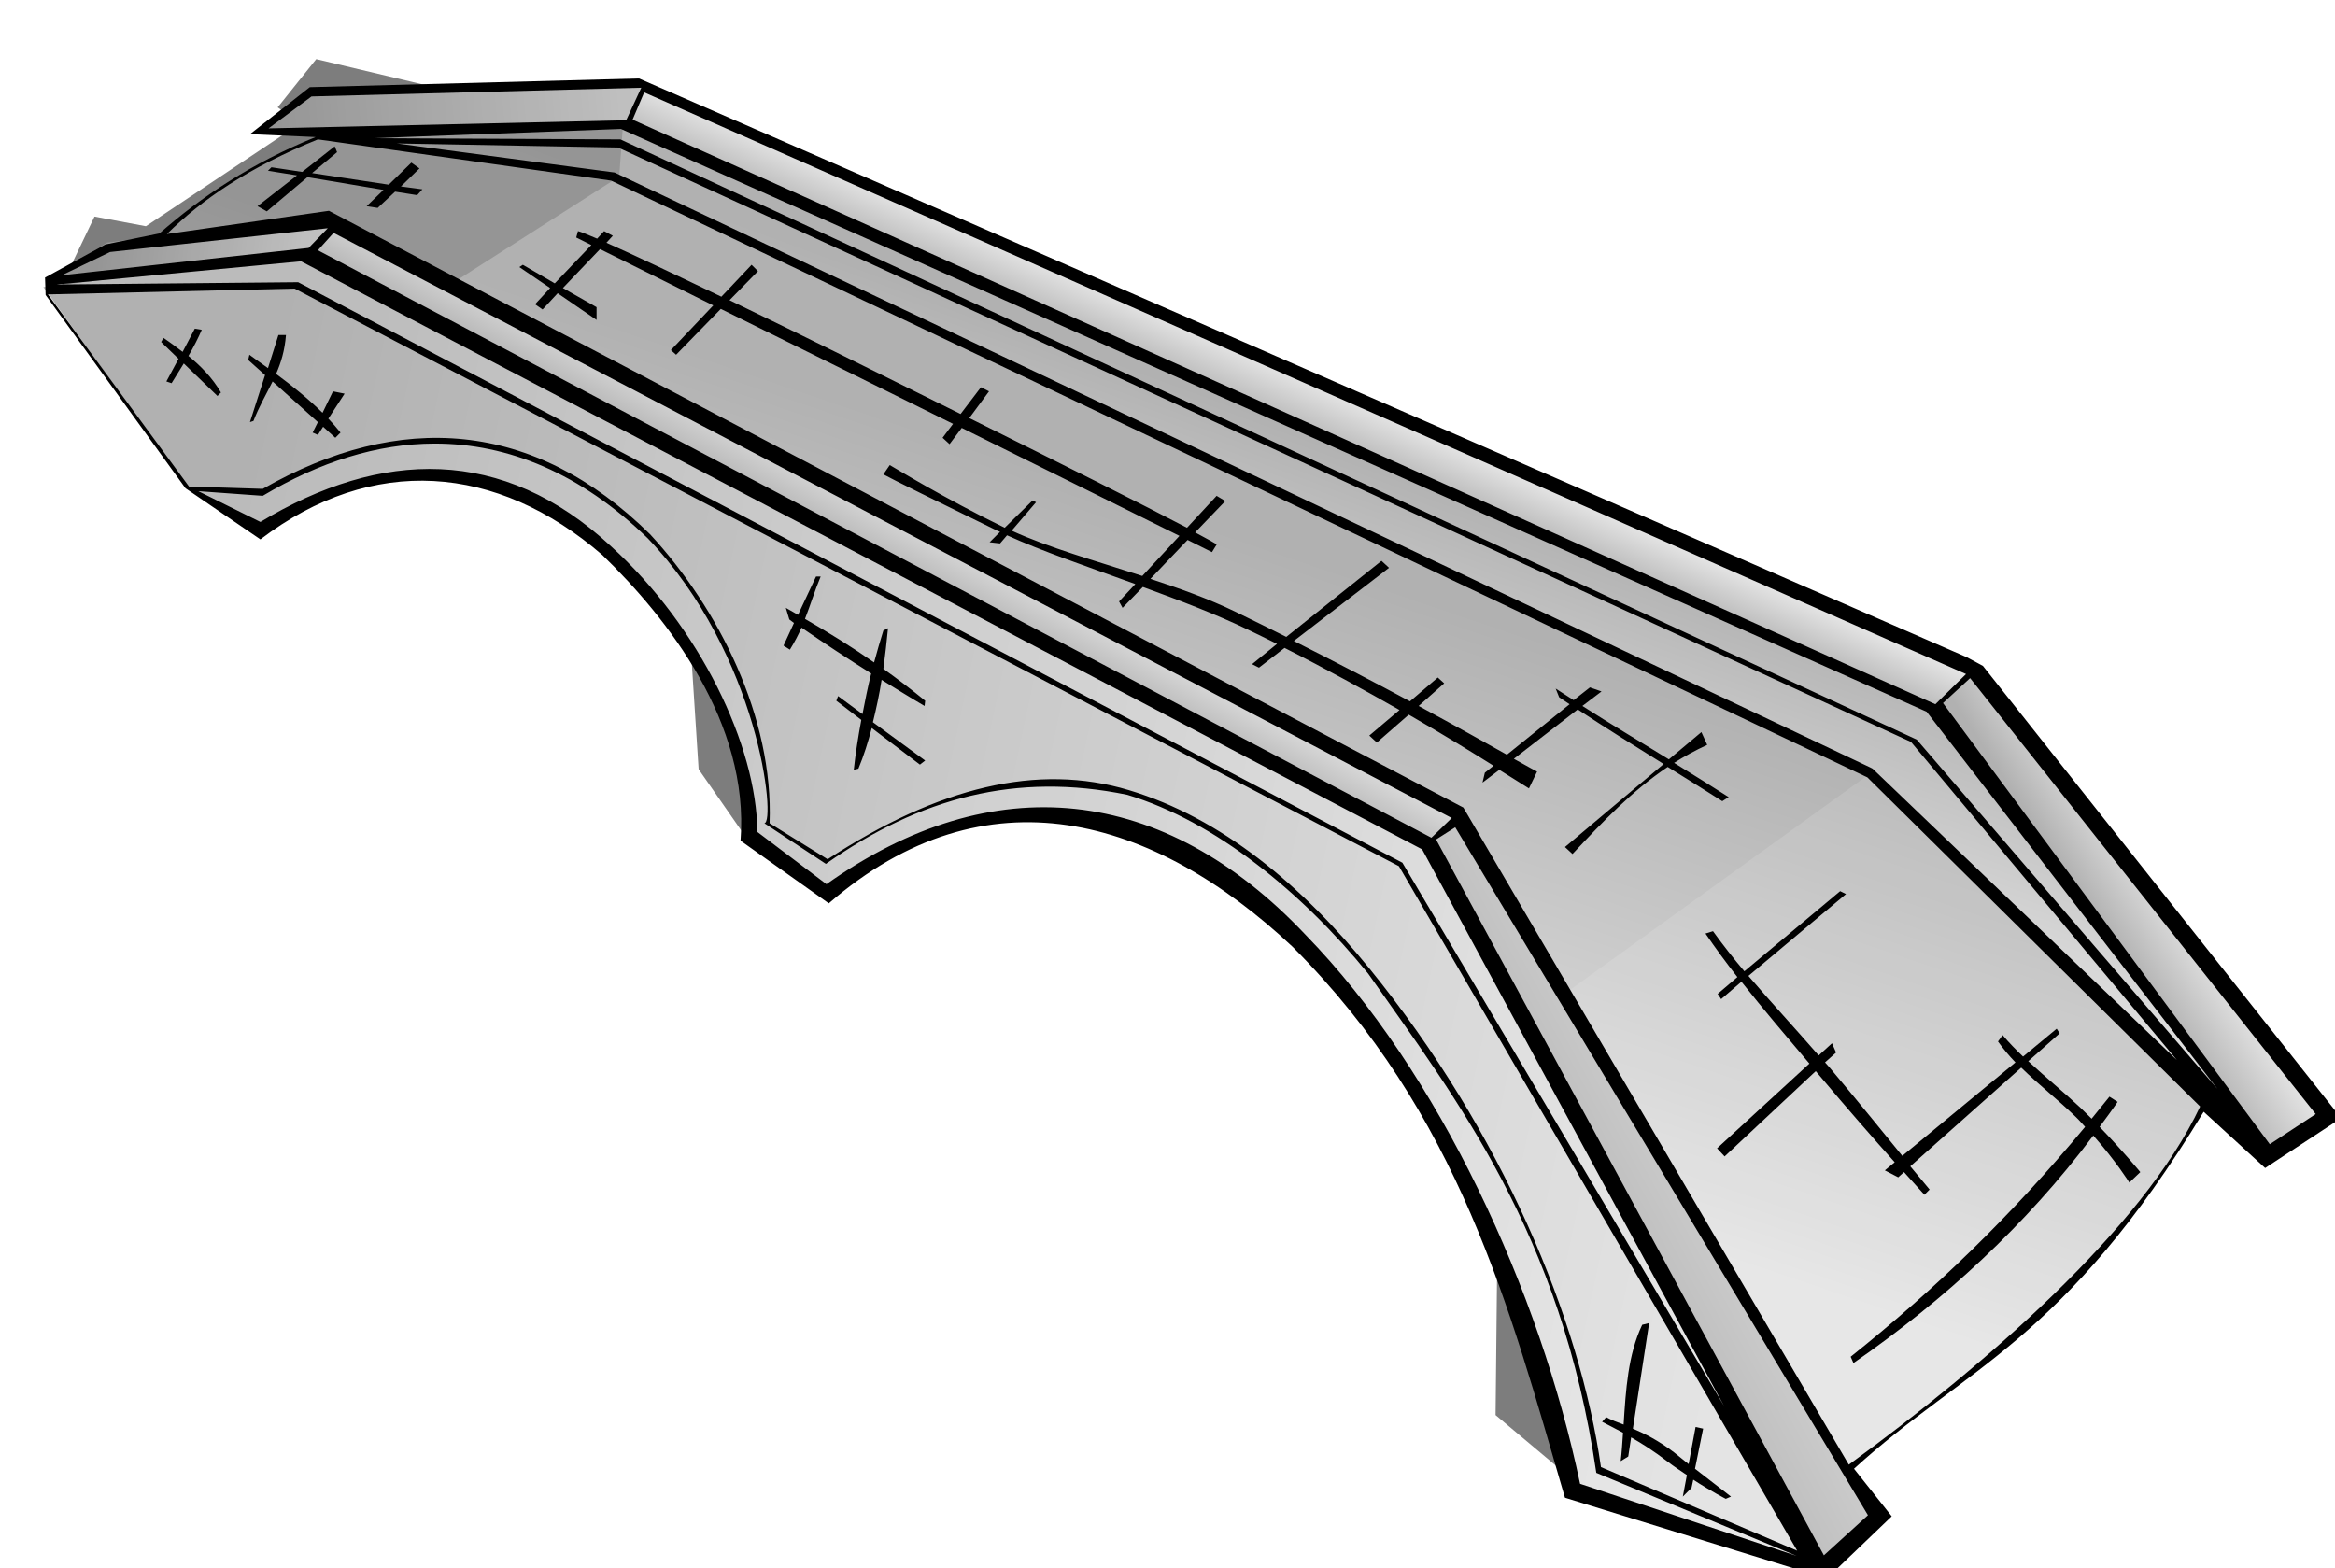 <?xml version="1.0" encoding="UTF-8" standalone="no"?>
<!-- Created with Inkscape (http://www.inkscape.org/) -->

<svg
   id="svg2"
   sodipodi:docname="bridge.svg"
   viewBox="0 0 125.685 84.427"
   sodipodi:version="0.32"
   version="1.0"
   inkscape:output_extension="org.inkscape.output.svg.inkscape"
   inkscape:version="1.2.2 (732a01da63, 2022-12-09)"
   width="125.685"
   height="84.427"
   xmlns:inkscape="http://www.inkscape.org/namespaces/inkscape"
   xmlns:sodipodi="http://sodipodi.sourceforge.net/DTD/sodipodi-0.dtd"
   xmlns:xlink="http://www.w3.org/1999/xlink"
   xmlns="http://www.w3.org/2000/svg"
   xmlns:svg="http://www.w3.org/2000/svg"
   xmlns:rdf="http://www.w3.org/1999/02/22-rdf-syntax-ns#"
   xmlns:cc="http://creativecommons.org/ns#"
   xmlns:dc="http://purl.org/dc/elements/1.1/">
  <defs
     id="defs4">
    <linearGradient
       id="linearGradient2338">
      <stop
         id="stop2340"
         style="stop-color:#b1b1b1"
         offset="0" />
      <stop
         id="stop2342"
         style="stop-color:#e4e4e4"
         offset="1" />
    </linearGradient>
    <linearGradient
       id="linearGradient2506"
       y2="76.507"
       xlink:href="#linearGradient2338"
       gradientUnits="userSpaceOnUse"
       x2="98.827"
       y1="58.172"
       x1="12.643"
       inkscape:collect="always" />
    <linearGradient
       id="linearGradient3091"
       y2="41.91"
       xlink:href="#linearGradient2338"
       gradientUnits="userSpaceOnUse"
       x2="17.324"
       y1="40.319"
       x1="6.187"
       inkscape:collect="always" />
    <linearGradient
       id="linearGradient3095"
       y2="53.71"
       xlink:href="#linearGradient2338"
       gradientUnits="userSpaceOnUse"
       x2="48.083"
       y1="56.98"
       x1="46.315"
       inkscape:collect="always" />
    <linearGradient
       id="linearGradient3101"
       y2="91.628"
       xlink:href="#linearGradient2338"
       gradientUnits="userSpaceOnUse"
       x2="102.18"
       y1="100.2"
       x1="86.621"
       inkscape:collect="always" />
    <linearGradient
       id="linearGradient3105"
       y2="85.297"
       xlink:href="#linearGradient2338"
       gradientUnits="userSpaceOnUse"
       x2="62.423"
       y1="57.72"
       x1="71.792"
       inkscape:collect="always" />
    <linearGradient
       id="linearGradient3109"
       y2="64.852"
       xlink:href="#linearGradient2338"
       gradientUnits="userSpaceOnUse"
       x2="61.433"
       y1="49.208"
       x1="67.191"
       inkscape:collect="always" />
    <linearGradient
       id="linearGradient3113"
       y2="32.32"
       xlink:href="#linearGradient2338"
       gradientUnits="userSpaceOnUse"
       x2="34.958"
       y1="34.132"
       x1="15.38"
       inkscape:collect="always" />
    <linearGradient
       id="linearGradient3117"
       y2="46.719"
       xlink:href="#linearGradient2338"
       gradientUnits="userSpaceOnUse"
       x2="68.454"
       y1="49.469"
       x1="67.229"
       inkscape:collect="always" />
    <linearGradient
       id="linearGradient3121"
       y2="76.626"
       xlink:href="#linearGradient2338"
       gradientUnits="userSpaceOnUse"
       x2="118.48"
       y1="78.924"
       x1="114.99"
       inkscape:collect="always" />
    <filter
       id="filter3288"
       inkscape:collect="always"
       x="-0.034"
       y="-0.042"
       width="1.069"
       height="1.083">
      <feGaussianBlur
         id="feGaussianBlur3290"
         stdDeviation="1.326"
         inkscape:collect="always" />
    </filter>
  </defs>
  <sodipodi:namedview
     id="base"
     inkscape:zoom="2"
     borderopacity="1.0"
     inkscape:current-layer="layer2"
     inkscape:cx="55.75"
     inkscape:cy="65.5"
     showgrid="false"
     width="744.09px"
     inkscape:guide-bbox="true"
     showguides="true"
     bordercolor="#666666"
     inkscape:window-x="-8"
     guidetolerance="10"
     objecttolerance="10"
     inkscape:window-y="-8"
     inkscape:window-width="1920"
     inkscape:pageopacity="0.0"
     inkscape:pageshadow="2"
     pagecolor="#ffffff"
     gridtolerance="10000"
     inkscape:document-units="px"
     inkscape:window-height="1009"
     inkscape:showpageshadow="2"
     inkscape:pagecheckerboard="0"
     inkscape:deskcolor="#d1d1d1"
     inkscape:window-maximized="1" />
  <g
     id="layer2"
     inkscape:label="colors"
     inkscape:groupmode="layer"
     transform="translate(-0.795,-27.433)">
    <path
       id="path3230"
       style="fill:#000000;fill-opacity:0.511;fill-rule:evenodd;filter:url(#filter3288)"
       d="M 85.622,107.24 81.297,103.61 81.47,87.005 69.016,69.362 47.395,68.324 41.168,72.822 38.4,68.843 37.708,58.119 3.978,43.07 l 1.903,-3.978 2.768,0.519 8.302,-5.535 -1.21,-0.865 2.075,-2.595 13.838,3.287 64.692,52.238 z" />
    <path
       id="path2504"
       sodipodi:nodetypes="cccccccccccccccccccccccc"
       style="fill:url(#linearGradient2506);fill-rule:evenodd"
       d="m 3.129,42.887 14.117,-1.727 60.299,31.556 21.282,39.144 -13.577,-4.16 -3.791,-12.968 -6.85,-12.598 -6.115,-5.871 -6.972,-4.403 -5.382,-0.612 -4.28,0.856 -3.303,1.346 -3.18,2.079 -4.281,-3.058 -0.367,-3.302 -0.489,-2.324 -1.345,-3.18 -5.627,-6.727 -5.993,-3.67 -5.137,-0.122 -4.403,0.979 -3.058,1.957 -3.72,-2.324 -7.828,-10.871 z" />
    <path
       id="path2508"
       style="fill:#ffffff;fill-opacity:0.125;fill-rule:evenodd"
       d="m 3.459,42.724 13.924,-1.297 60.454,31.481 20.67,38.232 -5.276,-8.13 L 76.281,74.032 37.535,53.708 16.777,42.811 Z" />
    <path
       id="path3087"
       sodipodi:nodetypes="cccccccccccccccccccccccccccccccccccccccccccccccccccc"
       style="fill:#ffffff;fill-opacity:0.125;fill-rule:evenodd"
       d="m 11.178,53.759 3.611,2.371 4.065,-2.249 3.805,-0.865 5.276,0.606 4.843,2.767 3.719,4.065 2.854,4.324 1.644,4.671 0.086,2.767 4.324,3.546 3.287,-2.421 4.411,-1.817 h 5.362 l 5.276,1.298 4.756,3.459 4.065,3.633 3.806,5.275 4.064,7.006 2.941,7.351 2.076,8.044 12.973,4.06 -0.087,-0.43 -11.503,-4.58 -0.778,-4.07 -1.297,-4.581 -2.162,-5.621 -5.19,-8.649 -2.594,-3.546 -3.719,-4.151 -4.67,-3.719 -3.979,-2.076 -5.275,-0.778 -2.854,0.346 -2.076,0.605 -1.47,0.519 -1.644,0.605 -1.729,0.952 -2.076,1.383 -3.2,-1.989 V 70.4 L 41.514,66.681 39.87,62.27 37.795,58.724 c -1.238,-1.645 -2.519,-3.247 -4.238,-4.41 L 29.578,52.065 25.859,51.2 h -2.94 l -3.46,0.605 -3.027,1.384 -1.556,0.779 z" />
    <path
       id="path3089"
       style="fill:url(#linearGradient3091);fill-rule:evenodd"
       d="m 3.447,42.528 3.094,-2.032 12.286,-1.503 0.353,0.53 -1.679,1.503 -14.054,1.502 z" />
    <path
       id="path3093"
       style="fill:url(#linearGradient3095);fill-rule:evenodd"
       d="m 17.324,40.937 1.768,-1.679 60.634,32.262 -2.298,1.237 z" />
    <path
       id="path3099"
       style="fill:url(#linearGradient3101);fill-rule:evenodd"
       d="m 77.517,72.846 2.033,-1.415 21.74,36.679 0.89,1.15 -3.185,2.56 -9.458,-17.142 z" />
    <path
       id="path3103"
       style="fill:url(#linearGradient3105);fill-rule:evenodd"
       d="m 9.125,40.188 1.375,-0.938 2.25,-1.75 1.875,-1.125 3.687,-1.75 3.938,0.813 11.875,1.5 L 63,50.75 101.56,69 l 18.32,17.938 -0.57,0.437 -0.75,1.187 -2.56,3.75 -3.38,3.938 -7.18,6.25 -1.5,1.12 -3.75,3 L 79.25,71.375 18.438,39.312 Z" />
    <path
       id="path3107"
       style="fill:url(#linearGradient3109);fill-rule:evenodd"
       d="m 18.312,34.625 16.376,-0.5 70.192,31.563 16.74,21.937 -4.12,-3 -16,-15.375 -67.812,-32.312 z" />
    <path
       id="path3111"
       style="fill:url(#linearGradient3113);fill-rule:evenodd"
       d="m 14.54,34.529 3.093,-2.209 17.943,-0.354 -1.149,2.166 z" />
    <path
       id="path3115"
       style="fill:url(#linearGradient3117);fill-rule:evenodd"
       d="m 34.604,34.176 0.972,-2.254 71.814,31.599 -2.65,2.121 z" />
    <path
       id="path3119"
       sodipodi:nodetypes="csccc"
       style="fill:url(#linearGradient3121);fill-rule:evenodd"
       d="m 104.78,65.598 c 0,0 2.35,-2.519 2.52,-1.945 0.18,0.575 19.18,23.954 19.18,23.954 l -3.66,2.077 z" />
    <path
       id="path3123"
       style="fill:#000000;fill-opacity:0.157;fill-rule:evenodd"
       d="m 3.447,42.528 3.094,-2.032 12.286,-1.503 0.353,0.53 -1.679,1.503 -14.054,1.502 z" />
    <path
       id="path3125"
       sodipodi:nodetypes="cccccccccc"
       style="fill:#000000;fill-opacity:0.157;fill-rule:evenodd"
       d="m 9.125,40.188 1.375,-0.938 2.25,-1.75 1.875,-1.125 3.687,-1.75 16.017,-0.479 -0.204,2.792 -9.127,5.833 -6.56,-3.459 z" />
    <path
       id="path3127"
       style="fill:#000000;fill-opacity:0.157;fill-rule:evenodd"
       d="m 14.54,34.529 3.093,-2.209 17.943,-0.354 -1.149,2.166 z" />
    <path
       id="path3129"
       sodipodi:nodetypes="ccccccccccc"
       style="fill:#ffffff;fill-opacity:0.125;fill-rule:evenodd"
       d="m 101.56,69 18.32,17.938 -0.57,0.437 -0.75,1.187 -2.56,3.75 -3.38,3.938 -7.18,6.25 -1.5,1.12 -3.75,3 -15.237,-25.643 z" />
  </g>
  <g
     id="layer1"
     inkscape:label="outline"
     inkscape:groupmode="layer"
     transform="translate(-0.795,-27.433)">
    <path
       id="path2308"
       style="fill:#000000;fill-rule:evenodd"
       d="m 35.188,31.656 -17.719,0.469 -3.219,2.531 3.531,0.156 C 14.33,36.216 11.65,38.009 9.375,40 l -2.906,0.594 -3.25,1.781 0.031,0.937 7.531,10.407 4.031,2.75 c 6.023,-4.58 12.723,-4.074 18.407,0.843 3.499,3.388 7.925,9.012 7.437,15.376 l 4.75,3.374 c 8.459,-7.325 17.495,-4.671 24.969,2.344 8.988,8.997 11.651,19.366 14.656,29.654 l 14.094,4.35 3.495,-3.35 -2.03,-2.56 c 6.01,-5.48 11.31,-6.85 18.82,-19.219 l 3.31,3.031 4.09,-2.687 -19.28,-24.344 -0.87,-0.469 z m 0.124,0.5 -0.812,1.75 -19.25,0.438 2.312,-1.719 z m 0.157,0.25 71.151,31.313 -1.65,1.625 L 34.844,33.875 Z M 34.219,34.375 104.5,65.75 120.16,86.062 103.97,67.25 34.188,34.938 20.844,34.875 Z M 17.906,34.938 33.688,37.156 101.31,69.281 119.22,87 c -3.1,6.584 -11.61,13.95 -18.91,19.28 L 79.562,70.906 18.5,38.781 9.781,40.031 c 1.872,-1.857 4.416,-3.594 8.125,-5.093 z m 4.25,0.218 11.906,0.219 69.598,32 L 117.97,84.5 101.59,68.812 101.53,68.781 101.47,68.75 33.875,36.719 Z m -3.344,0.156 -1.75,1.376 -1.656,-0.25 -0.187,0.187 1.562,0.25 -2.125,1.656 0.5,0.281 2.188,-1.843 4.094,0.687 -0.907,0.875 0.594,0.094 0.937,-0.875 1.188,0.188 0.281,-0.313 -1.156,-0.156 1,-0.969 -0.437,-0.312 -1.219,1.187 -4.125,-0.625 1.344,-1.125 z M 18.438,39.719 17.406,40.781 4.125,42.25 6.719,41 18.438,39.719 Z m 13.468,0.156 -0.094,0.344 c 0.041,0.019 0.738,0.37 0.813,0.406 l -1.969,2.063 -1.718,-1 -0.188,0.124 1.656,1.126 -0.812,0.874 0.406,0.282 0.812,-0.875 2.094,1.437 v -0.687 l -1.812,-1.031 2,-2.094 c 0.698,0.34 3.946,1.97 6.094,3.031 l -2.282,2.406 0.282,0.25 2.406,-2.469 c 4.544,2.246 6.661,3.294 12.5,6.188 l -0.563,0.75 0.375,0.344 0.656,-0.875 c 5.41,2.681 10.635,5.274 11.719,5.812 l -2,2.157 C 59.731,57.612 57.242,56.915 55.25,56 l 1.312,-1.531 -0.187,-0.094 -1.5,1.469 C 51.557,54.225 49,52.642 48.688,52.469 l -0.344,0.5 c 0.482,0.268 2.793,1.407 6.125,3.031 0.046,0.023 0.109,0.04 0.156,0.062 l -0.563,0.563 0.563,0.063 L 55,56.25 c 1.859,0.847 4.352,1.698 6.906,2.625 l -0.875,0.937 0.188,0.344 1.093,-1.125 c 1.987,0.726 3.975,1.483 5.688,2.313 0.524,0.254 1.023,0.495 1.531,0.75 l -1.343,1.094 0.374,0.187 1.376,-1.063 c 2.275,1.152 4.364,2.305 6.187,3.344 l -1.625,1.375 0.406,0.375 1.719,-1.5 c 1.97,1.133 3.439,2.045 4.563,2.75 l -0.469,0.375 -0.125,0.531 0.906,-0.687 c 0.954,0.602 1.594,1 1.594,1 l 0.437,-0.906 c 0,0 -0.506,-0.267 -1.25,-0.688 l 3.438,-2.656 c 1.486,0.983 3.05,1.956 4.625,2.937 l -5.313,4.469 0.407,0.375 c 1.64,-1.749 3.196,-3.394 5.124,-4.687 0.998,0.622 2.017,1.254 2.938,1.843 l 0.344,-0.218 C 92.98,69.79 91.925,69.128 90.906,68.5 c 0.559,-0.354 1.148,-0.677 1.782,-0.969 l -0.313,-0.687 -1.75,1.468 C 89.03,67.33 87.453,66.387 85.969,65.438 L 87,64.656 86.375,64.438 85.5,65.125 C 85.181,64.918 84.826,64.697 84.531,64.5 l 0.188,0.469 c 0.18,0.123 0.377,0.251 0.562,0.375 l -3.375,2.718 c -1.099,-0.619 -2.784,-1.564 -4.75,-2.624 l 1.375,-1.219 -0.343,-0.313 -1.5,1.282 c -1.897,-1.02 -3.937,-2.084 -6.25,-3.25 L 75.562,58 75.156,57.625 70.031,61.719 c -0.894,-0.449 -1.798,-0.898 -2.719,-1.344 -1.493,-0.724 -3.044,-1.27 -4.593,-1.781 l 2,-2.094 1.312,0.656 0.25,-0.406 c 0.007,-0.027 -0.513,-0.313 -1.156,-0.656 l 1.625,-1.688 -0.469,-0.281 -1.593,1.719 C 62.456,54.673 57.828,52.352 52.969,49.938 L 54.031,48.5 53.594,48.281 52.5,49.719 C 48.119,47.544 43.906,45.444 40.062,43.594 l 1.532,-1.563 -0.344,-0.343 -1.625,1.718 C 37.068,42.177 34.787,41.1 33.438,40.5 l 0.343,-0.375 -0.469,-0.25 -0.374,0.406 C 32.44,40.067 32.046,39.905 31.906,39.875 Z M 18.75,39.969 78.938,71.469 77.844,72.531 17.906,40.906 Z M 17,41.5 77.344,73.156 93.594,103.12 76.281,73.875 16.844,42.625 l -13,0.125 z m -0.344,1.469 59.438,31.093 21.437,36.848 -10.562,-4.5 C 85.844,98.517 81.678,88.391 74.5,79.562 70.871,75.099 66.558,71.469 61.562,69.969 56.657,68.496 51.312,69.791 45.344,73.688 L 42.219,71.75 C 42.436,66.064 39.478,60.18 35.781,56.188 29.529,50.033 22.308,49.542 14.938,53.75 L 10.969,53.625 3.375,43.281 Z m -5.375,2.156 -0.656,1.25 C 10.287,46.117 9.952,45.864 9.594,45.625 l -0.125,0.219 0.937,0.906 -0.656,1.219 0.281,0.093 C 10.249,47.706 10.472,47.356 10.688,47 l 1.812,1.75 0.188,-0.188 c -0.456,-0.779 -1.07,-1.414 -1.75,-1.968 0.285,-0.486 0.529,-0.969 0.718,-1.406 z m 4.5,0.344 -0.562,1.781 c -0.33,-0.241 -0.673,-0.475 -1,-0.719 l -0.063,0.281 0.906,0.813 -0.812,2.531 0.188,-0.062 c 0.296,-0.766 0.683,-1.424 1.031,-2.125 l 2.437,2.187 -0.281,0.563 0.281,0.125 0.282,-0.438 0.656,0.594 0.281,-0.281 c -0.209,-0.261 -0.43,-0.512 -0.656,-0.75 l 0.875,-1.344 -0.625,-0.125 -0.563,1.156 c -0.781,-0.771 -1.625,-1.448 -2.5,-2.094 0.26,-0.594 0.468,-1.253 0.532,-2.093 z m 8.407,5.843 c 3.961,-0.005 7.865,1.603 11.468,5.094 6.027,6.278 6.914,15.322 6.282,15.344 l 3.312,2.188 c 5.067,-3.568 10.248,-4.948 16.219,-3.719 4.737,1.422 9.412,5.251 12.969,9.625 4.729,6.743 10.387,13.94 12.281,26.876 L 97.5,111.19 85.844,107.31 C 83.685,96.995 78.298,85.174 71.062,77.75 63.436,69.674 54.236,68.677 45.281,75.031 L 41.562,72.219 C 41.524,67.566 38.462,61.185 33.688,56.844 27.854,51.424 21.292,51.626 14.812,55.531 l -3.343,-1.656 3.469,0.25 c 3.063,-1.828 6.169,-2.809 9.25,-2.813 z m 20.531,7.157 -0.969,2.062 c -0.219,-0.124 -0.435,-0.253 -0.656,-0.375 l 0.187,0.625 c 0.088,0.061 0.163,0.127 0.25,0.188 l -0.562,1.219 0.343,0.218 c 0.242,-0.392 0.455,-0.795 0.626,-1.187 1.265,0.869 2.516,1.695 3.75,2.469 -0.182,0.721 -0.327,1.456 -0.469,2.187 l -1.313,-0.969 -0.094,0.25 1.344,1.032 c -0.166,0.89 -0.307,1.78 -0.406,2.687 L 47,68.812 c 0.293,-0.702 0.522,-1.437 0.719,-2.187 l 2.593,1.969 0.282,-0.219 -2.813,-2.063 c 0.183,-0.744 0.349,-1.504 0.469,-2.281 0.774,0.478 1.55,0.962 2.312,1.407 l 0.032,-0.282 c -0.723,-0.594 -1.472,-1.162 -2.25,-1.718 0.1,-0.727 0.176,-1.449 0.25,-2.188 l -0.25,0.125 c -0.175,0.57 -0.347,1.143 -0.5,1.719 -1.183,-0.823 -2.423,-1.597 -3.719,-2.344 0.297,-0.759 0.525,-1.522 0.844,-2.281 z m 62.121,5.469 18.6,23.468 -2.47,1.625 -17.59,-23.75 z M 79.125,71.969 101.34,109 98.969,111.16 78.094,72.625 Z m 20.719,3.437 -5.156,4.313 C 94.094,79.017 93.528,78.294 93,77.562 l -0.406,0.126 c 0.547,0.797 1.122,1.58 1.718,2.343 l -1.062,0.907 0.188,0.281 1.093,-0.938 c 1.184,1.498 2.424,2.95 3.657,4.407 l -4.969,4.562 0.406,0.438 4.906,-4.594 c 0.053,0.062 0.104,0.125 0.157,0.187 1.582,1.882 3.002,3.503 4.092,4.719 l -0.53,0.438 0.72,0.374 0.31,-0.281 c 0.46,0.504 1.1,1.219 1.1,1.219 l 0.28,-0.281 c 0,0 -0.6,-0.715 -1.04,-1.25 l 5.97,-5.313 c 0.94,0.918 1.98,1.726 2.94,2.656 0.19,0.18 0.33,0.353 0.5,0.532 -3.97,4.783 -8.08,8.754 -12.62,12.376 l 0.15,0.34 c 4.89,-3.39 9.29,-7.43 12.91,-12.248 1.21,1.363 1.94,2.532 1.94,2.532 L 116,90.531 c 0,0 -0.91,-1.109 -2.19,-2.437 0.33,-0.444 0.66,-0.887 0.97,-1.344 l -0.44,-0.281 c -0.32,0.403 -0.64,0.795 -0.96,1.187 -0.19,-0.189 -0.37,-0.37 -0.57,-0.562 -0.9,-0.845 -1.91,-1.668 -2.84,-2.532 l 1.69,-1.5 -0.16,-0.25 -1.81,1.5 c -0.39,-0.374 -0.76,-0.75 -1.1,-1.156 l -0.25,0.344 c 0.29,0.4 0.6,0.776 0.94,1.125 l -6.09,5.031 c -1.01,-1.24 -2.35,-2.894 -3.909,-4.75 -0.079,-0.094 -0.169,-0.187 -0.25,-0.281 l 0.594,-0.531 -0.219,-0.5 -0.718,0.656 c -1.236,-1.424 -2.541,-2.832 -3.782,-4.281 l 5.254,-4.407 z m -10.282,23.25 -0.374,0.094 c -0.768,1.62 -0.88,3.5 -1,5.37 -0.351,-0.13 -0.675,-0.25 -0.938,-0.4 l -0.219,0.25 c 0.24,0.13 0.683,0.35 1.125,0.59 -0.035,0.52 -0.065,1.02 -0.125,1.53 l 0.407,-0.25 0.156,-1.03 c 0.577,0.33 1.227,0.74 1.968,1.31 0.348,0.27 0.708,0.5 1.032,0.72 l -0.219,1.16 0.469,-0.47 0.094,-0.44 c 1,0.65 1.75,1.03 1.75,1.03 L 93.969,108 c 0,0 -1.104,-0.85 -1.938,-1.5 l 0.438,-2.16 -0.407,-0.09 -0.374,2 c -0.373,-0.29 -0.364,-0.3 -0.782,-0.63 -0.852,-0.65 -1.583,-1.01 -2.218,-1.28 z" />
  </g>
</svg>
